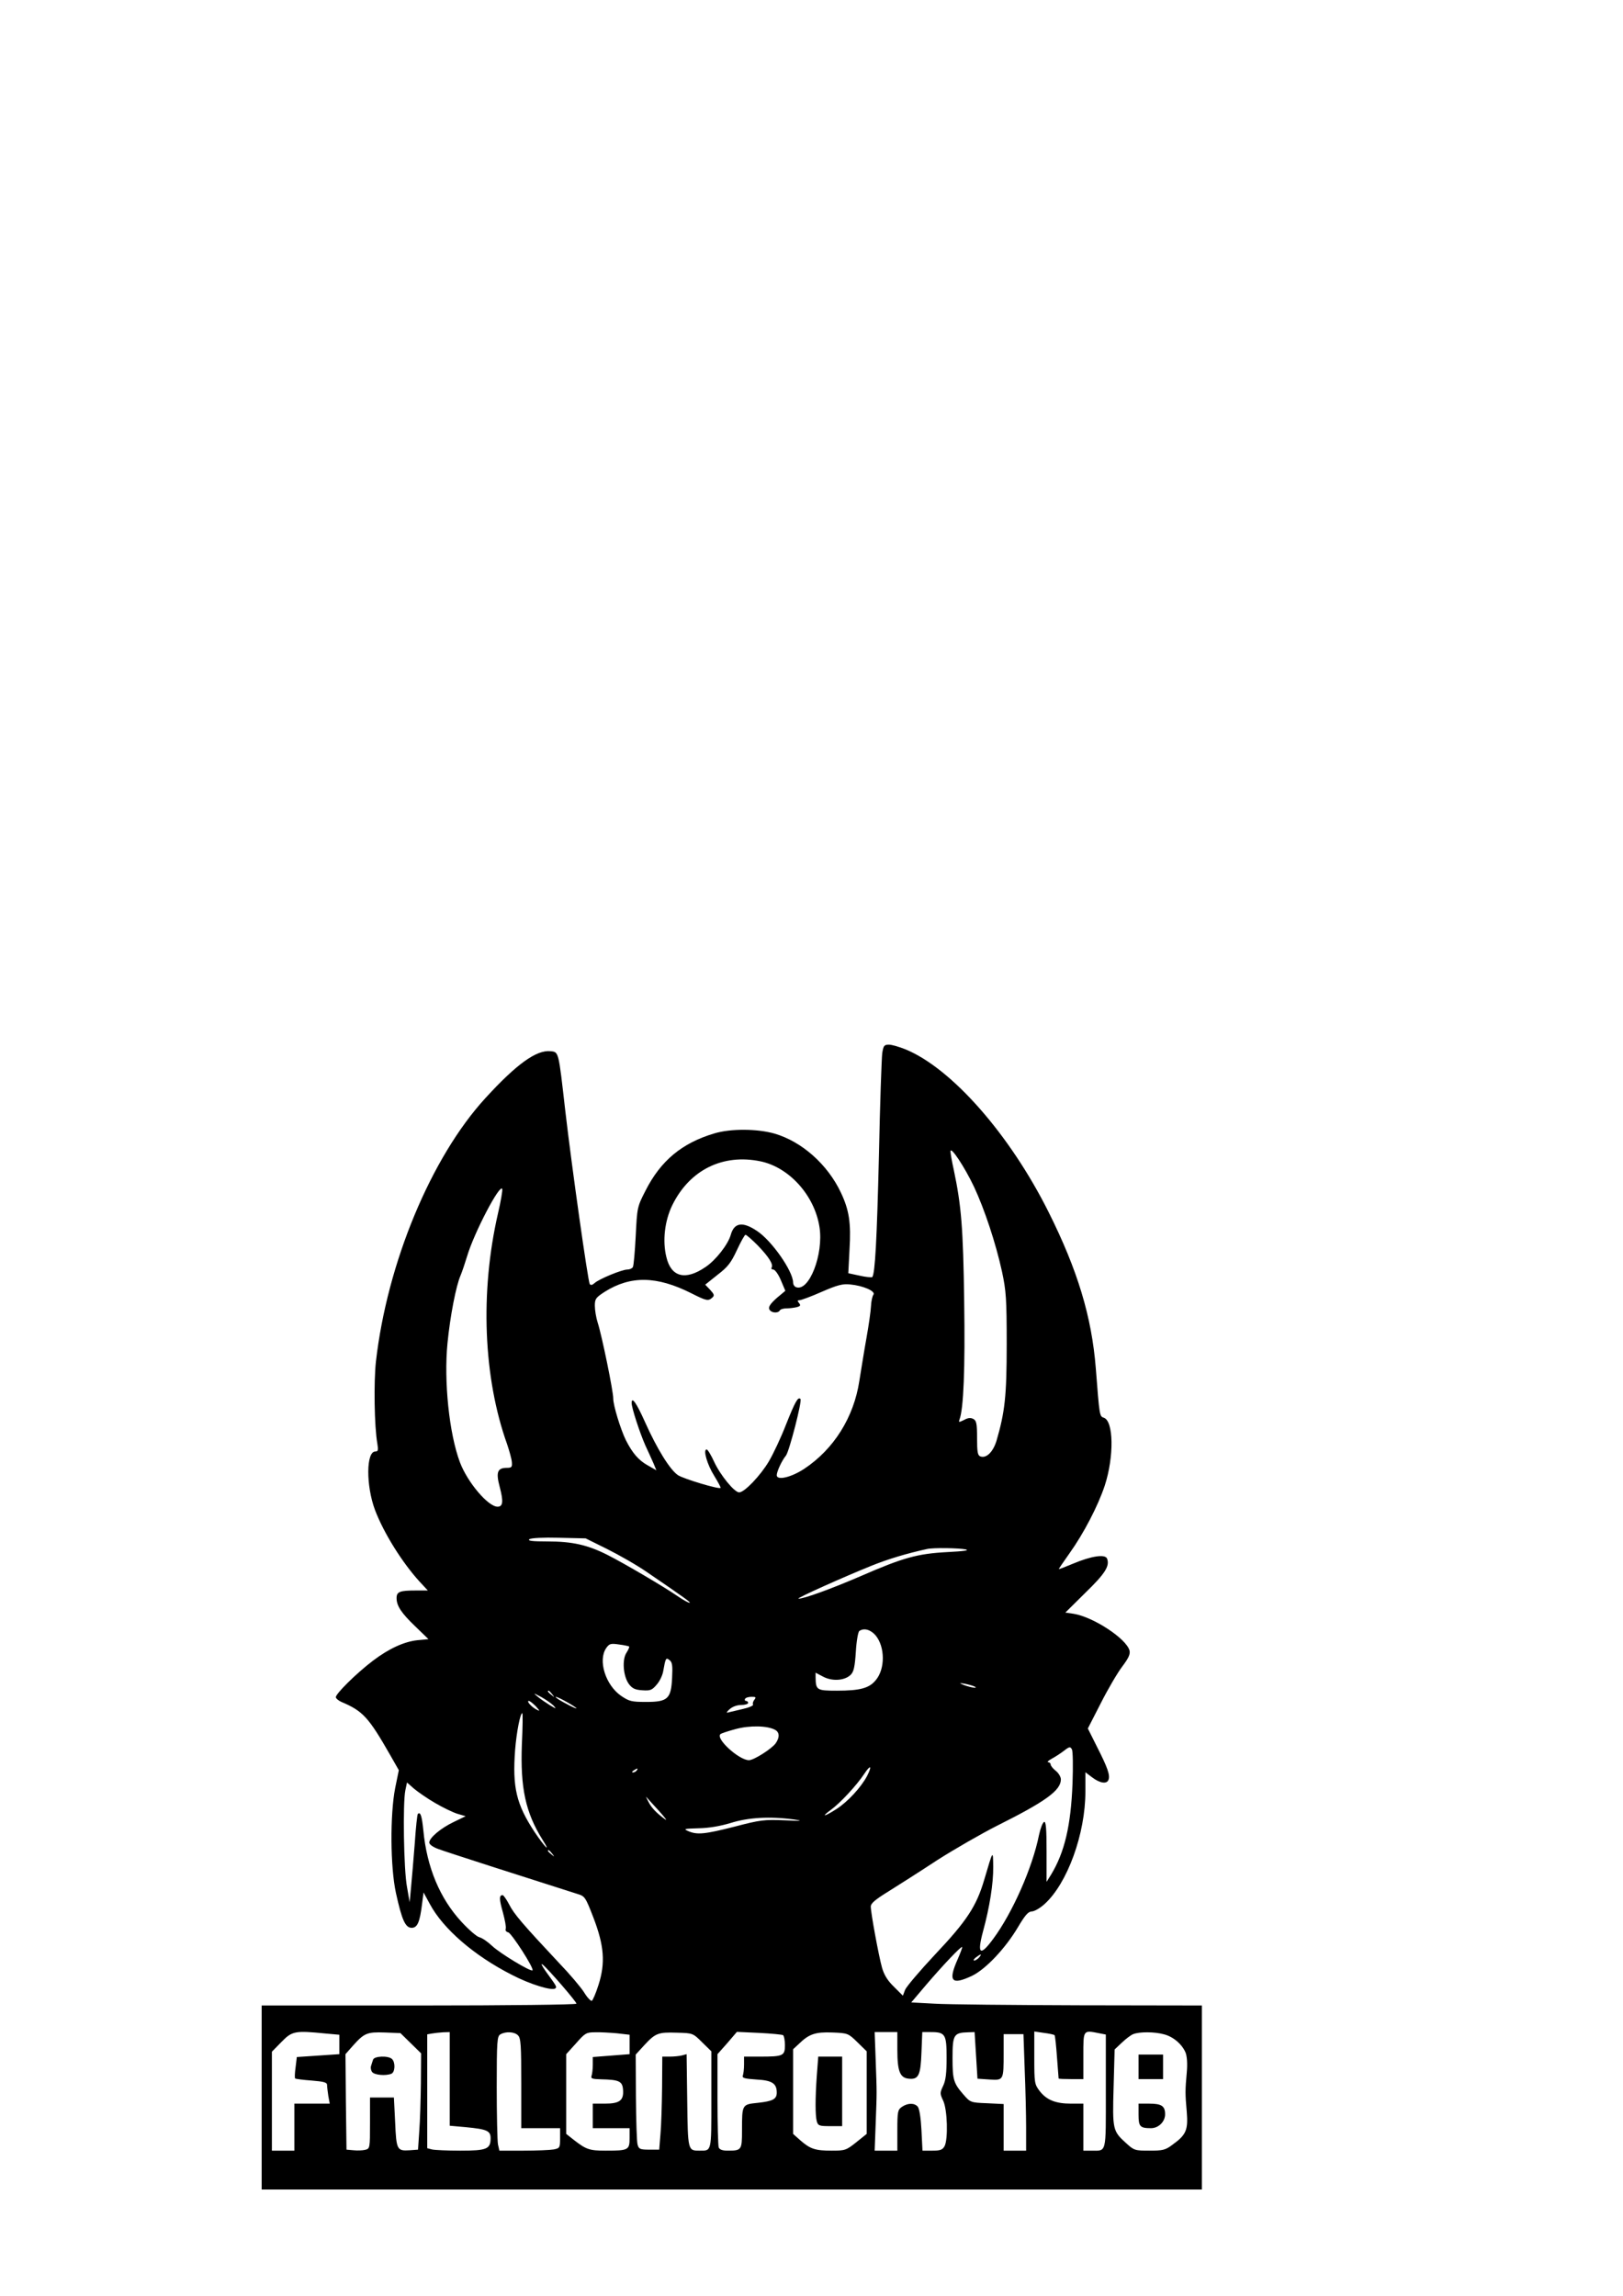 <?xml version="1.0" encoding="UTF-8" standalone="yes"?>
<svg version="1.0" xmlns="http://www.w3.org/2000/svg" width="210mm" height="297mm" viewBox="0 0 794 1123" preserveAspectRatio="xMidYMid meet">
  <g transform="translate(0,1123) scale(0.1,-0.1)" fill="#000000" stroke="none">
    <path d="M4316 6078 c-3 -24 -11 -247 -16 -497 -10 -413 -19 -584 -33 -598 -3
-2 -31 0 -61 7 l-56 12 6 116 c8 131 -2 193 -42 278 -65 138 -191 250 -325
289 -84 24 -214 25 -294 1 -159 -47 -263 -134 -337 -280 -41 -80 -41 -82 -48
-222 -4 -77 -10 -146 -14 -152 -4 -7 -16 -12 -27 -12 -26 0 -138 -46 -160 -66
-11 -10 -19 -12 -24 -5 -9 16 -88 574 -120 851 -33 289 -31 284 -72 288 -69 7
-166 -63 -318 -229 -266 -290 -481 -807 -536 -1289 -11 -101 -8 -317 7 -402 5
-31 4 -38 -10 -38 -45 0 -46 -166 -2 -285 43 -114 134 -259 219 -352 l40 -43
-61 0 c-76 0 -92 -6 -92 -37 0 -38 23 -73 92 -139 l64 -62 -53 -5 c-66 -7
-140 -41 -218 -100 -82 -62 -187 -166 -182 -180 2 -7 14 -16 27 -22 106 -45
133 -75 240 -262 l41 -72 -18 -88 c-25 -129 -24 -385 4 -513 29 -132 46 -170
77 -170 28 0 40 28 51 119 l7 54 31 -57 c65 -121 216 -252 401 -346 90 -47
199 -80 213 -66 8 7 6 10 -47 83 -19 27 -26 41 -15 33 28 -23 165 -181 165
-191 0 -5 -334 -9 -770 -9 l-770 0 0 -450 0 -450 2300 0 2300 0 0 450 0 450
-597 1 c-329 1 -649 4 -712 8 l-113 6 72 85 c83 97 172 191 177 186 2 -1 -8
-28 -22 -60 -48 -108 -30 -128 70 -81 67 32 164 135 225 238 35 59 50 76 67
77 13 0 41 16 63 36 112 101 200 344 200 550 l0 95 33 -25 c38 -29 72 -34 80
-12 9 22 -5 61 -56 161 l-45 90 64 125 c35 69 82 149 105 179 30 40 39 59 35
77 -15 58 -176 164 -273 180 l-41 6 98 97 c97 94 120 131 106 167 -9 23 -77
13 -167 -25 -38 -16 -69 -28 -69 -26 0 2 24 37 53 78 68 95 139 231 172 331
46 142 43 316 -5 331 -21 7 -21 9 -39 241 -20 253 -89 481 -231 765 -190 380
-474 703 -700 796 -30 12 -67 23 -81 23 -24 0 -27 -5 -33 -42z m449 -653 c51
-109 106 -274 137 -415 20 -94 23 -132 23 -355 0 -256 -9 -332 -50 -473 -17
-55 -50 -87 -79 -76 -13 5 -16 21 -16 90 0 70 -3 85 -18 93 -13 7 -27 6 -46
-5 -25 -12 -27 -12 -22 2 20 53 28 247 23 579 -5 359 -14 468 -51 643 -9 40
-16 81 -16 90 0 28 69 -76 115 -173z m-1043 124 c140 -30 263 -167 287 -321
21 -133 -51 -319 -115 -294 -8 3 -14 13 -14 23 -1 56 -105 205 -177 252 -70
47 -111 41 -128 -19 -13 -47 -74 -125 -124 -158 -98 -67 -168 -49 -191 49 -20
80 -8 178 29 254 85 173 248 253 433 214z m-1286 -255 c-88 -384 -72 -803 45
-1129 11 -33 22 -72 23 -87 2 -24 -1 -28 -24 -28 -47 0 -55 -21 -35 -95 18
-69 16 -95 -11 -95 -46 0 -147 119 -184 217 -53 141 -79 397 -61 582 13 133
42 282 64 332 8 19 22 61 32 94 34 115 162 359 172 329 2 -7 -7 -61 -21 -120z
m1271 -156 c55 -57 77 -93 68 -108 -3 -6 0 -10 8 -10 8 0 25 -23 37 -52 l22
-52 -43 -36 c-29 -26 -40 -42 -36 -53 7 -19 42 -23 52 -7 3 6 18 10 33 10 15
0 37 3 50 6 18 5 20 9 11 20 -9 11 -8 14 2 14 8 0 57 18 109 41 78 34 103 40
140 36 63 -6 125 -33 113 -50 -5 -6 -11 -32 -12 -56 -1 -24 -11 -94 -22 -155
-11 -61 -26 -156 -35 -211 -27 -178 -125 -334 -270 -430 -64 -42 -134 -58
-134 -31 0 18 25 72 45 96 16 20 80 268 71 277 -12 12 -26 -13 -71 -126 -24
-62 -62 -143 -84 -180 -41 -69 -119 -151 -145 -151 -23 0 -92 84 -122 149 -15
33 -32 61 -37 61 -19 0 3 -75 37 -129 19 -31 33 -57 31 -59 -8 -8 -180 44
-208 62 -39 26 -102 127 -162 261 -42 94 -65 126 -65 92 0 -24 40 -146 67
-207 14 -30 32 -70 40 -88 l14 -34 -42 24 c-45 25 -75 60 -107 123 -26 53 -62
170 -62 204 1 32 -56 310 -76 371 -8 25 -14 62 -14 83 0 34 5 40 48 68 127 80
255 78 424 -7 75 -38 83 -39 103 -21 11 10 9 16 -11 38 l-24 25 60 48 c51 39
66 59 95 121 19 41 38 75 42 75 5 0 32 -24 60 -52z m-737 -1485 c58 -29 146
-79 195 -113 186 -127 218 -150 208 -150 -6 0 -33 15 -59 33 -70 48 -261 160
-342 201 -97 49 -172 66 -293 66 -75 0 -100 3 -89 11 9 6 67 9 145 7 l130 -3
105 -52z m1755 -2 c20 -5 -12 -9 -90 -13 -148 -8 -216 -27 -425 -118 -149 -64
-276 -110 -304 -110 -14 1 223 107 357 161 82 33 172 60 272 82 31 7 156 5
190 -2z m-441 -421 c46 -56 47 -164 0 -219 -32 -39 -77 -51 -190 -51 -99 0
-103 3 -104 66 l0 22 38 -20 c44 -23 105 -19 134 10 15 15 20 39 25 113 3 52
11 97 17 101 23 16 55 7 80 -22z m-1206 -54 c2 -2 -4 -16 -13 -30 -23 -34 -16
-117 12 -154 16 -21 30 -28 65 -30 40 -3 48 1 71 28 15 17 29 47 32 68 11 62
13 66 31 51 13 -10 15 -28 12 -86 -5 -103 -21 -118 -127 -118 -72 0 -83 3
-123 30 -76 53 -114 174 -72 234 15 21 22 23 62 17 25 -3 47 -8 50 -10z m1692
-197 c18 -11 -34 -1 -65 13 -13 5 -9 6 15 2 19 -4 42 -10 50 -15z m-2069 -36
c13 -16 12 -17 -3 -4 -17 13 -22 21 -14 21 2 0 10 -8 17 -17z m7 -56 c15 -17
14 -17 -18 2 -19 12 -46 30 -60 42 -23 19 -22 19 18 -2 23 -13 50 -32 60 -42z
m66 17 c25 -14 46 -28 46 -30 0 -5 -64 28 -90 45 -29 20 -2 11 44 -15z m916
11 c-6 -8 -9 -18 -6 -23 3 -5 -20 -15 -52 -22 -31 -7 -64 -15 -72 -17 -8 -3
-4 5 9 16 14 13 37 21 57 21 19 0 34 5 34 10 0 6 -5 10 -11 10 -5 0 -7 5 -4
10 3 6 18 10 32 10 21 0 23 -2 13 -15z m-1069 -31 c21 -24 22 -26 3 -16 -25
13 -50 42 -37 42 5 0 20 -12 34 -26z m-68 -186 c-8 -214 18 -334 101 -467 44
-69 12 -38 -39 38 -89 135 -109 218 -95 402 7 87 25 179 35 179 3 0 2 -69 -2
-152z m1238 71 c23 -12 24 -37 4 -66 -19 -27 -107 -83 -131 -83 -48 0 -163
104 -140 127 3 4 37 15 74 25 69 19 156 17 193 -3z m1456 -263 c-8 -207 -39
-337 -105 -446 l-22 -35 0 148 c0 113 -3 148 -12 145 -7 -3 -18 -31 -25 -64
-32 -160 -130 -381 -224 -508 -64 -87 -80 -76 -50 36 33 121 51 236 50 317 -1
83 0 85 -44 -64 -38 -129 -85 -201 -240 -365 -75 -80 -141 -158 -147 -173
l-11 -29 -44 44 c-31 30 -48 58 -58 93 -16 57 -55 268 -55 299 0 16 23 35 88
75 48 30 155 98 237 152 83 53 215 129 294 169 236 118 311 172 311 226 0 12
-11 31 -25 42 -14 11 -25 25 -25 31 0 6 -6 11 -12 11 -7 1 1 8 17 17 17 9 43
26 60 39 27 21 31 21 39 7 5 -9 6 -83 3 -167z m-1005 37 c-29 -55 -94 -126
-150 -162 -61 -39 -78 -41 -26 -3 45 33 125 119 162 175 31 47 40 41 14 -10z
m-1127 27 c-3 -5 -12 -10 -18 -10 -7 0 -6 4 3 10 19 12 23 12 15 0z m-987
-159 c37 -22 87 -46 109 -53 l41 -12 -58 -28 c-65 -31 -120 -78 -120 -101 0
-9 18 -22 43 -31 33 -13 451 -147 681 -220 37 -11 40 -15 79 -116 53 -138 59
-222 25 -329 -13 -41 -28 -76 -33 -78 -6 -1 -23 17 -38 42 -16 25 -70 89 -121
142 -178 190 -222 241 -245 287 -13 25 -28 46 -32 46 -18 0 -17 -20 1 -84 10
-37 17 -73 14 -81 -3 -7 2 -15 12 -17 16 -3 128 -177 119 -186 -8 -8 -159 83
-198 120 -21 20 -49 39 -62 42 -13 3 -52 37 -88 76 -105 114 -169 266 -186
447 -7 69 -14 93 -27 80 -3 -3 -10 -68 -15 -144 -6 -76 -14 -172 -18 -213 l-7
-75 -13 75 c-16 83 -21 412 -8 473 l8 38 34 -30 c19 -16 65 -48 103 -70z
m1093 -36 c30 -33 45 -53 34 -45 -42 30 -67 56 -82 85 -9 17 -14 28 -11 25 2
-3 29 -32 59 -65z m664 -45 c47 -7 36 -8 -47 -4 -99 4 -118 2 -244 -31 -146
-37 -183 -41 -227 -22 -25 11 -20 12 50 14 51 1 105 10 158 26 86 27 191 33
310 17z m-1184 -167 c13 -16 12 -17 -3 -4 -17 13 -22 21 -14 21 2 0 10 -8 17
-17z m2089 -508 c-7 -8 -18 -15 -24 -15 -6 0 -2 7 8 15 25 19 32 19 16 0z
m-3197 -372 l67 -6 0 -47 0 -48 -104 -7 -104 -7 -6 -50 c-4 -28 -5 -52 -2 -55
2 -2 38 -7 80 -10 61 -5 76 -9 76 -22 0 -9 3 -33 6 -53 l7 -38 -87 0 -86 0 0
-115 0 -115 -55 0 -55 0 0 242 0 242 47 48 c52 53 65 56 216 41z m417 -48 l50
-49 -1 -146 c-1 -80 -4 -185 -8 -235 l-6 -90 -40 -3 c-63 -4 -66 1 -72 137
l-6 121 -58 0 -59 0 0 -125 c0 -123 0 -125 -24 -131 -13 -3 -38 -4 -57 -2
l-34 3 -3 234 -2 233 37 42 c55 61 68 67 155 64 l77 -3 51 -50z m190 -174 l0
-229 78 -7 c105 -10 122 -18 122 -54 0 -53 -18 -61 -148 -61 -64 0 -127 3
-139 6 l-23 6 0 278 0 279 23 4 c12 2 37 5 55 6 l32 1 0 -229z m334 213 c14
-13 16 -49 16 -235 l0 -219 95 0 95 0 0 -49 c0 -46 -1 -49 -31 -55 -17 -3 -84
-6 -149 -6 l-117 0 -7 31 c-3 17 -6 143 -6 280 0 226 2 249 18 258 26 15 69
13 86 -5z m485 10 l61 -7 0 -47 0 -48 -90 -7 -90 -7 0 -38 c0 -21 -3 -45 -6
-54 -5 -13 3 -16 47 -17 87 -2 104 -9 107 -51 4 -52 -16 -68 -89 -68 l-59 0 0
-60 0 -60 90 0 90 0 0 -49 c0 -58 -6 -61 -118 -61 -78 0 -95 6 -154 52 l-38
30 0 195 0 195 48 53 c44 50 50 54 93 54 25 1 74 -2 108 -5z m416 -44 l45 -44
0 -237 c0 -258 2 -249 -58 -249 -57 0 -57 0 -60 246 l-3 226 -22 -6 c-12 -3
-39 -6 -59 -6 l-38 0 -1 -152 c-1 -84 -4 -187 -8 -228 l-6 -75 -50 0 c-44 0
-50 3 -56 25 -4 14 -7 118 -8 233 l-1 207 42 46 c55 59 67 64 160 61 77 -2 78
-2 123 -47z m396 35 c5 -4 9 -26 9 -49 0 -52 -8 -56 -122 -56 l-78 0 0 -39 c0
-22 -3 -46 -6 -54 -4 -12 9 -15 66 -19 77 -4 100 -19 100 -64 0 -32 -19 -42
-92 -50 -78 -8 -78 -7 -78 -135 0 -96 -2 -99 -70 -99 -25 0 -40 5 -44 16 -3 9
-6 115 -6 236 l0 220 48 54 47 55 108 -5 c60 -3 112 -8 118 -11z m364 -35 l45
-44 0 -202 0 -202 -51 -41 c-49 -39 -55 -41 -120 -41 -80 0 -105 8 -153 50
l-36 32 0 207 0 207 28 26 c50 49 81 59 164 56 76 -3 78 -4 123 -48z m195 -37
c0 -105 13 -137 56 -141 48 -5 58 17 62 129 l4 99 42 0 c71 0 77 -11 77 -126
0 -74 -4 -110 -17 -137 -16 -34 -16 -38 0 -72 21 -43 25 -189 7 -223 -10 -18
-21 -22 -60 -22 l-48 0 -5 100 c-3 59 -10 105 -18 115 -16 19 -49 19 -78 -1
-20 -14 -22 -23 -22 -115 l0 -99 -56 0 -55 0 5 133 c6 160 6 142 0 310 l-5
137 55 0 56 0 0 -87z m385 -27 l7 -114 59 -4 c69 -4 69 -5 69 130 l0 92 48 0
49 0 6 -172 c4 -95 7 -224 7 -285 l0 -113 -55 0 -55 0 0 114 0 114 -81 4 c-81
3 -82 4 -116 43 -48 55 -53 72 -53 178 0 115 6 124 77 126 l31 1 7 -114z m384
99 c3 -3 8 -52 12 -108 4 -56 8 -103 8 -104 1 -2 28 -3 61 -3 l60 0 0 115 c0
128 -2 125 79 109 l31 -6 0 -278 c0 -309 5 -290 -71 -290 l-39 0 0 115 0 115
-60 0 c-76 0 -120 18 -154 62 -25 33 -26 40 -26 163 l0 128 47 -7 c25 -3 49
-8 52 -11z m536 4 c46 -12 88 -49 105 -89 7 -18 10 -54 6 -97 -8 -89 -8 -104
0 -194 7 -88 -3 -112 -70 -160 -34 -26 -48 -29 -112 -29 -71 0 -76 1 -115 37
-65 59 -67 65 -61 273 l5 185 35 33 c20 19 45 38 56 42 30 12 104 12 151 -1z"/>
    <path d="M1825 1155 c-3 -8 -7 -22 -10 -31 -3 -9 0 -23 6 -30 12 -14 65 -19
93 -8 19 7 21 55 4 72 -18 18 -88 15 -93 -3z"/>
    <path d="M3996 1078 c-8 -113 -8 -196 0 -225 6 -21 13 -23 65 -23 l59 0 0 170
0 170 -59 0 -58 0 -7 -92z"/>
    <path d="M5570 1120 l0 -60 60 0 60 0 0 60 0 60 -60 0 -60 0 0 -60z"/>
    <path d="M5570 886 c0 -58 7 -66 61 -66 37 0 69 32 69 68 0 40 -17 52 -77 52
l-53 0 0 -54z"/>
  </g>
</svg>